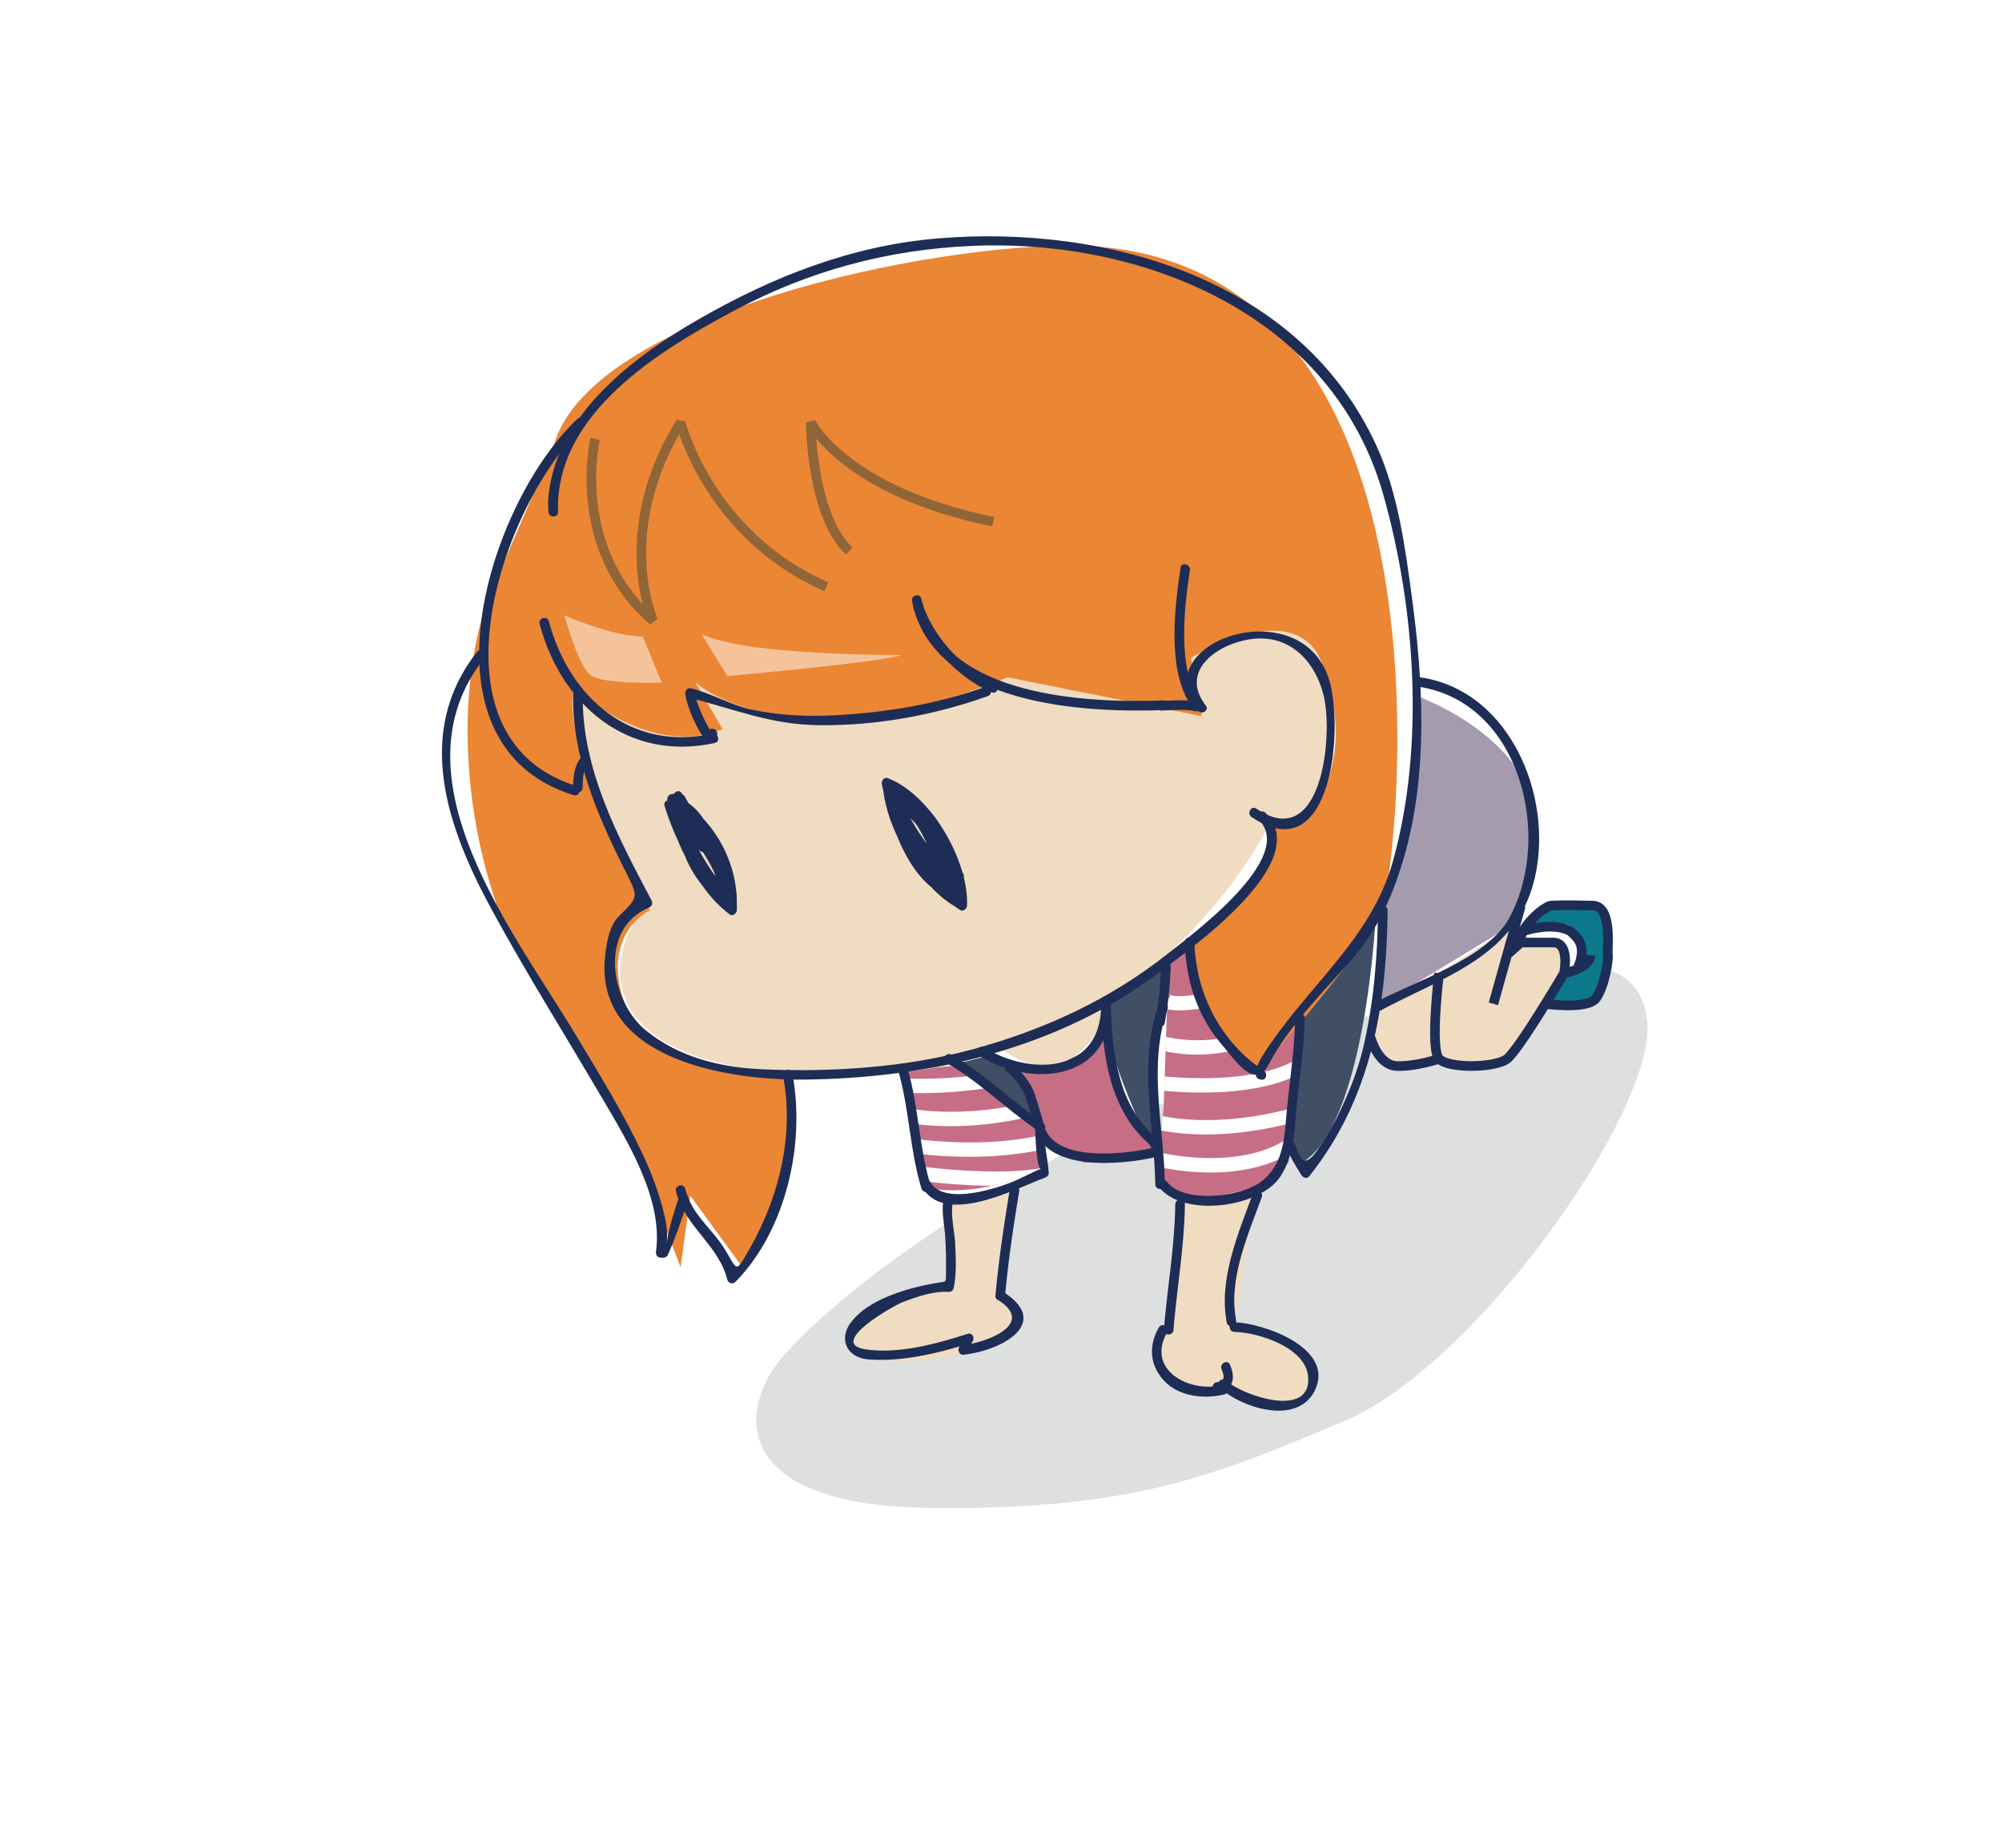 <svg xmlns="http://www.w3.org/2000/svg" xmlns:xlink="http://www.w3.org/1999/xlink" width="104" height="96"><path opacity=".5" fill="#BFC0C0" d="M78.754 50.759s6.268-2.337 6.813 2.235c.546 4.573-8.855 17.929-15.711 20.827-6.856 2.898-11.167 4.66-21.6 4.521-10.435-.138-9.914-5.205-7.561-7.898C43.049 67.749 49.93 61.964 63 56.12s15.754-5.361 15.754-5.361z"/><path fill="#C66E86" d="M46.922 55.579l1.187 6.104s1.354.445 3.738-.148c2.383-.594 2.383-1.063 2.383-1.063l-.169-1.713-4.451-3.386-2.688.206z"/><path fill="#C66E86" d="M52.728 55.427l1.265 2.174.126 1.751 2.179 1.045h1.671l2.195-.509-1.453-1.977-1.317-4.714c-.001 0-.07 2.17-4.666 2.23z"/><path fill="#C66E86" d="M60.711 49.826l-.26 7.681-.391 3.621.948.715 1.789.728 2.958-1.037 1.183-1.138.648-7.313-5.461-4.114z"/><path fill="#414F66" d="M60.563 50.117s-.044 2.138-.298 2.966-.354 6.805-.354 6.805-3.237-6.582-2.373-7.918 3.025-1.853 3.025-1.853zM51.167 54.884s1.583.756 1.888 1.225c.306.469.938 2.417.938 2.417L49.7 55.253l1.467-.369zM71.486 47.3s-.493 11.309-3.956 13.172l-.592-1.162.592-6.412 3.956-5.598z"/><path fill="#F0DCC1" d="M61.57 33.764c.856-.744 6.304-1.72 6.925-.83.619.892.89 8.437.89 8.437l-2.446 2.491-1.029-.998s-5.96 12.657-21.251 12.985c-15.293.327-12.879-6.837-11.207-8.549 0 0-5.127-7.826-3.802-11.827l17.271-5.91s18.795.672 18.945.672-4.296 3.529-4.296 3.529zM49.294 62.276v4.596s-4.887 1.037-4.964 2.076c-.078 1.037.841 1.965 3.186 1.762 2.343-.202 5.512-.991 5.188-2.059-.323-1.068-.741-1.487-.741-1.487l.741-5.333-3.41.445zM61.303 62.571l4.004-.889-1.187 7.266s3.6.434 3.799 1.762c.201 1.33.415 2.438-.98 2.301-1.397-.139-3.707-.949-3.707-.949s-3.845.335-3.068-2.401c.774-2.737.4-.712.4-.712l.739-6.378zM71.486 52.341l-.288 1.555 1.373 1.49 2.186-.375s1.896.969 2.82.377c.922-.593 3.67-4.824 3.67-4.824s.397-1.037-.08-1.316c-.478-.278-2.161-.278-2.161-.278l-.923.635.327-1.459c0-.001-4.891 3.396-6.924 4.195z"/><path fill="#F0DCC1" d="M51.597 54.12s2.006 2.068 3.984.891c1.978-1.179 1.629-2.854 1.629-2.854l-5.613 1.963z"/><path fill="#A49CAE" d="M73.52 36.127s7.382 2.559 6.116 8.207c-1.268 5.649-1.226 3.811-1.226 3.811l-6.924 4.196.45-5.688s1.623-4.191 1.604-7.359l-.02-3.167z"/><path fill="#0C788B" d="M79.453 48.286s-.052-1.216 1.126-1.234c1.179-.021 2.344-.021 2.344-.021s.623.396.611.911-.009 1.662-.009 1.662l-.344 1.729s-.095.932-1.239.904c-1.146-.027-1.493-.061-1.493-.061l.858-1.826.635-.041s.553-.127 0-1.063c-.556-.935-.229-.796-.556-.935-.323-.138-1.933-.025-1.933-.025z"/><path fill="#FFF" d="M79.006 48.838v-.693s2.365-.383 2.613 0c.248.385.55 1.103.55 1.103v.982l-.861.322s.403-.988.095-1.305c-.31-.315-.757-.278-.757-.278l-1.64-.131z"/><g fill="#FFF"><path d="M64.406 54.476l-.214-.711c-1.526.459-2.956.25-3.617.104l-.026.756c.4.082.975.166 1.658.166a7.673 7.673 0 0 0 2.199-.315zM66.977 59.962l.044-.486-.185-.287c-2.387 1.518-5.813.865-6.64.677l-.08.745c.494.111 1.541.307 2.781.307 1.289-.001 2.78-.219 4.08-.956zM60.4 57.989l-.081.742c.428.088 1.224.209 2.336.209 1.17 0 2.691-.146 4.466-.604l.067-.779c-3.529.962-6.042.587-6.788.432zM60.623 52.425c.177.047.39.071.649.071.513 0 1.188-.091 2.036-.271l-.154-.728c-2.042.437-2.422.188-2.438.177 0 0 .061.048.067.168l-.141.007-.019.576zM67.345 55.052c-2.023 1.176-5.509.996-6.84.875l-.025.746c.468.043 1.156.09 1.961.09 1.53 0 3.441-.178 4.896-.877l.065-.732-.057-.102zM51.847 61.534c1.39-.346 1.968-.648 2.208-.842-2.017.37-5.147.045-6.155-.078l.149.768c.737.085 2.071.213 3.452.225.117-.026.224-.042.346-.073zM54.156 59.722l-.037-.368-.08-.364c-2.727.598-5.523.309-6.418.189l.149.77c.559.068 1.481.152 2.59.152 1.133 0 2.463-.091 3.796-.379zM50.315 55.909c-1.455.164-2.73.146-3.307.125l.146.749a22.816 22.816 0 0 0 3.999-.235l-.838-.639zM53.179 58.087l-.782-.595c-2.504.446-4.378.232-5.081.114l.15.777c.443.063 1.101.129 1.941.129a17.994 17.994 0 0 0 3.772-.425z"/></g><path fill="#EB8634" d="M32.866 59.501c.888 2.166 2.49 6.333 2.49 6.333l.506-3.706 2.702 3.706s3.653-6.466 2.353-10.005c0 0-8.774.623-8.826-5.712.122-2.176 1.671-2.817 1.671-2.817s-4.763-8.733-3.93-11.568c0 0 3.868 3.728 7.705 2.148l-1.424-2.441s4.765 4.454 16.221-.251l10.092 2.019-.559-3.026s5.142-3.176 6.688 0c1.549 3.174 1.137 9.229-3.022 8.307 0 0 2.325 1.842-3.734 6.465 0 0-.298 4.581 3.508 6.738 0 0 5.71-6.24 6.526-8.638.813-2.397 4.469-34.503-16.523-34.297-8.639.148-25.002 3.982-26.586 10.545l-3.45 7.987c-1.777 5.486-1.038 12.455 1.335 17.792"/><g fill="none" stroke="#906537" stroke-width=".5" stroke-miterlimit="2"><path d="M30.914 22.805s-1.338 5.689 3.021 9.457c0 0-2.092-4.611 1.421-10.315 0 0 1.466 5.873 7.567 8.535M51.597 27.104c-7.703-1.575-9.478-5.158-9.478-5.158s.013 4.82 1.993 6.678"/></g><path opacity=".5" fill="#FFF" d="M29.325 31.968s.707 2.688 1.395 3.139c.688.452 3.661.366 3.661.366l-.99-2.4c0-.001-1.448.038-4.066-1.105z"/><pattern id="a" xlink:href="#譁ｰ隕上ヱ繧ｿ繝ｼ繝ｳ繧ｹ繧ｦ繧ｩ繝メ_1" patternTransform="translate(-1068.209 -1669.261) scale(.743)"/><path opacity=".5" fill="url(#a)" d="M26.519 29.563s.374 3.854 1.754 4.881c0 0-2.188.146-2.003 1.684 0-.001-.928-2.47.249-6.565z"/><path opacity=".5" fill="#FFF" d="M36.439 32.934l1.347 2.191s7.93-.705 9.072-1.096c0 0-8.172.058-10.419-1.095z"/><g><path fill="#1E2D56" d="M59.845 59.646c-1.392.319-5.126.777-5.611-1.188-.077-.313-.56-.181-.482.133.573 2.319 4.553 1.921 6.227 1.537.313-.071.18-.554-.134-.482z"/><path fill="#1E2D56" d="M60.173 52.274c-1.059 2.965-.209 6.205-.157 9.26.005.322.505.322.5 0-.051-3.004-.901-6.214.14-9.127.108-.304-.375-.434-.483-.133zM49.168 55.227c1.669.949 3.021 2.327 4.597 3.409.267.183.516-.25.252-.432-1.576-1.082-2.926-2.46-4.597-3.409-.281-.159-.532.272-.252.432z"/><path fill="#1E2D56" d="M29.771 36.069c-.048 3.233 1.214 6.176 2.63 9.021.754 1.515.83 1.452-.217 2.479-.514.505-.643 1.272-.732 1.946-.733 5.527 6.372 6.608 10.234 6.576 6.541-.056 13.298-1.588 18.583-5.609 1.57-1.194 8.027-5.708 5.473-8.249-.229-.228-.583.126-.354.354 1.978 1.968-3.481 5.977-4.742 6.977-2.992 2.372-6.432 3.95-10.107 4.95-3.493.95-7.333 1.202-10.946 1.041-2.177-.097-4.335-.626-6.047-2.025-1.854-1.516-2.453-5.274.156-6.372.151-.063.232-.211.149-.367-1.769-3.351-3.637-6.832-3.579-10.721.004-.323-.496-.323-.501-.001z"/><path fill="#1E2D56" d="M62.64 36.66c-1.423-1.844.675-3.247 2.396-3.46 1.988-.246 3.292 1.168 3.726 2.941.509 2.079-.087 8.193-3.495 5.873-.267-.182-.517.251-.252.432 4.228 2.879 4.839-4.801 3.988-7.262-1.565-4.523-9.528-1.813-6.794 1.728.193.252.628.003.431-.252zM28.031 32.416c1.13 4.24 4.61 7.173 9.101 6.185.315-.069.181-.552-.133-.482-4.236.933-7.432-1.883-8.485-5.835-.083-.312-.566-.18-.483.132z"/><path fill="#1E2D56" d="M35.621 36.193c.139.653.44 1.324.778 1.897.202.343.745.715.858.085.057-.315-.425-.45-.482-.133-.028.156.274.073.174-.032-.047-.05-.082-.115-.118-.173a5.09 5.09 0 0 1-.3-.583c-.175-.379-.34-.784-.427-1.194-.067-.315-.549-.181-.483.133z"/><path fill="#1E2D56" d="M35.772 36.243c2.438.609 4.229 1.408 6.809 1.435 2.95.03 5.96-.522 8.731-1.509.302-.107.172-.591-.133-.482-2.524.899-5.119 1.333-7.792 1.474-1.457.076-2.958.009-4.385-.305-1.067-.234-2.033-.829-3.097-1.095-.313-.078-.445.404-.133.482z"/><path fill="#1E2D56" d="M47.38 31.24c.442 1.928 2.333 3.992 4.15 4.732.299.121.427-.362.133-.482-1.651-.673-3.402-2.643-3.801-4.383-.072-.314-.554-.18-.482.133z"/><path fill="#1E2D56" d="M47.428 31.49c1.28 5.124 8.763 5.557 13.023 5.402.321-.012.323-.512 0-.5-4.028.146-11.332-.193-12.541-5.035-.078-.312-.56-.179-.482.133zM61.329 29.496c-.312 2.083-.719 5.378.58 7.214.185.261.618.012.432-.252-1.203-1.701-.823-4.871-.529-6.829.047-.316-.435-.451-.483-.133z"/><path fill="#1E2D56" d="M60.326 36.916c.562-.013 1.206-.09 1.757.034.314.07.447-.411.133-.482-.6-.135-1.279-.065-1.89-.052-.322.007-.323.507 0 .5z"/><path fill="#1E2D56" d="M28.991 26.593c-.174-5.112 5.284-8.407 9.234-10.499 3.853-2.04 7.907-3.128 12.263-3.318 8.978-.391 18.748 3.642 21.367 12.909 1.683 5.952 2.167 13.12.498 19.085-1.148 4.104-4.587 6.591-6.766 10.083-.153.244-.697 1.182-.052 1.244.265.025.316-.341.126-.466-2.253-1.478-3.544-4.024-3.612-6.682-.008-.322-.508-.322-.5 0 .05 1.948.618 3.798 1.904 5.302.748.874 1.735 2.414 2.458 1.039 1.056-2.008 2.836-3.755 4.317-5.442 1.386-1.579 2.201-3.496 2.761-5.499 1.182-4.226.949-8.914.37-13.216-.354-2.634-.725-5.487-1.837-7.936-3.928-8.646-13.979-11.543-22.801-10.811-4.464.371-8.543 1.974-12.399 4.185-3.516 2.016-7.582 5.091-7.85 9.479l.019.542c.011.323.511.324.5.001z"/><path fill="#1E2D56" d="M49.895 45.286c-1.854-.469-2.822-2.818-3.3-4.479l-.308.308c1.745.736 2.705 2.922 3.197 4.627l.367-.282c-1.511-1.004-2.452-2.594-3.188-4.212l-.393.303c1.392 1.113 2.575 2.588 2.862 4.388l.367-.282c-1.527-.908-2.441-2.657-2.812-4.349l-.367.282c1.562.831 2.364 2.865 2.837 4.473l.418-.243c-1.522-1.328-2.446-3.083-2.981-5.012l-.367.282c1.565 1.159 2.528 3.104 2.931 4.973l.418-.243c-1.382-1.24-2.173-2.901-2.913-4.571l-.342.342c1.555 1.034 2.482 2.82 2.986 4.574l.367-.282c-1.534-.826-2.749-2.79-2.852-4.532l-.316.241c1.83.276 3.05 3.497 3.036 5.108l.376-.216c-1.641-.759-3.181-3.047-3.049-4.884l-.376.216c1.553 1.145 2.772 3.096 2.947 5.033l.376-.216c-1.709-1.042-2.676-3.184-3.082-5.075l-.308.308c1.766.632 2.708 2.958 2.95 4.674l.308-.308c-2.102-.61-3.003-3.736-3.389-5.628l-.308.308c2.008.768 3.833 4.049 3.748 6.141l.376-.216c-1.85-1.232-3.376-3.527-3.722-5.731l-.367.282c1.537.7 2.328 2.71 2.787 4.224.093.308.576.177.482-.133-.498-1.643-1.352-3.765-3.018-4.522-.209-.096-.402.058-.367.282.367 2.336 1.996 4.728 3.952 6.03.166.11.369-.037.376-.216.096-2.342-1.885-5.771-4.115-6.623-.192-.073-.342.14-.308.308.424 2.081 1.432 5.308 3.738 5.978.202.059.333-.129.308-.308-.271-1.915-1.353-4.327-3.3-5.023-.191-.068-.344.136-.308.308.434 2.022 1.49 4.263 3.313 5.374.151.093.393-.024.376-.216-.192-2.132-1.486-4.205-3.195-5.465-.166-.122-.364.047-.376.216-.144 2.005 1.504 4.486 3.297 5.315.168.078.374-.013.376-.216.015-1.817-1.328-5.277-3.403-5.591-.15-.022-.327.063-.316.241.113 1.918 1.4 4.049 3.1 4.964.188.102.43-.064.367-.282-.542-1.887-1.549-3.764-3.217-4.873-.23-.153-.434.135-.342.342.758 1.711 1.578 3.404 2.991 4.673.189.17.471.005.418-.243-.434-2.011-1.485-4.031-3.161-5.271-.184-.136-.421.087-.367.282.556 2.003 1.529 3.854 3.11 5.232.18.157.492.011.418-.243-.512-1.743-1.378-3.873-3.067-4.771a.252.252 0 0 0-.367.282c.398 1.82 1.404 3.674 3.042 4.647.205.122.4-.077.367-.282-.299-1.874-1.541-3.449-2.991-4.608-.225-.18-.513.038-.393.303.775 1.704 1.782 3.338 3.368 4.392.186.123.426-.079.367-.282-.553-1.915-1.606-4.158-3.547-4.977-.181-.076-.355.142-.308.308.531 1.844 1.6 4.31 3.649 4.828.316.076.449-.407.137-.486zM36.896 44.104c.216.968.698 1.841.889 2.817l.241-.316c-.396 0-1.115-1.396-1.347-1.759a6.175 6.175 0 0 1-.933-2.505l-.418.243c1.333 1.25 2.121 2.849 2.457 4.633l.418-.243c-1.187-1.232-2.09-2.651-2.457-4.337l-.418.243c1.179 1.096 1.951 2.475 2.31 4.041l.418-.243a14.759 14.759 0 0 1-2.753-4.783l-.367.282c1.43 1.021 2.611 2.685 2.85 4.447l.367-.282c-1.573-.732-2.622-2.55-2.841-4.231l-.316.241c1.699.585 2.869 3.253 2.781 4.947l.376-.216c-1.561-1.188-2.365-3.198-2.85-5.039l-.367.282c1.568 1.031 2.625 2.979 2.841 4.824l.376-.216c-1.537-1.174-2.251-3.122-2.85-4.891l-.367.282c1.709.737 2.634 2.929 2.841 4.677l.376-.216c-1.346-.697-2.637-2.765-2.406-4.313l-.367.149c1.352.976 2.318 2.55 2.397 4.231l.376-.216c-1.716-1.044-2.513-3.188-2.998-5.04l-.367.282c1.633 1.079 2.637 3.166 2.998 5.04l.367-.282c-1.515-1.136-2.755-3.051-2.841-4.974l-.376.216c1.674.998 2.768 2.882 2.841 4.825l.376-.216c-1.526-.722-2.34-2.635-2.545-4.231l-.316.241c1.447.542 1.858 2.224 1.893 3.613l.376-.216c-1.349-.989-2.066-2.599-2.554-4.15l-.367.282c.896.393 1.343 1.195 1.665 2.074l.418-.243c-.7-.625-1.081-1.35-1.271-2.262l-.457.192.889 1.334.393-.303c-.396-.344-.588-.703-.85-1.135l-.393.303c.454.367.736.765.998 1.283l.393-.303a6.387 6.387 0 0 1-.998-1.432l-.393.303c.313.316.586.622.85.987l.393-.303c-.363-.365-.694-.715-.998-1.136l-.393.303c.269.25.503.53.703.84.15.231.543.088.457-.192-.104-.341-.302-.638-.472-.95-.133-.245-.565-.073-.457.192.172.421.367.797.658 1.148l.354-.354a5.08 5.08 0 0 1-.555-.839l-.432.252c.222.398.478.75.78 1.089l.354-.354c-.311-.264-.493-.58-.741-.89l-.303.393.207.207c.186.256.612.021.432-.252-.169-.256-.315-.459-.444-.741-.135-.296-.555-.038-.432.252.083.197.187.336.334.495l.354-.354c-.24-.222-.267-.241-.554-.361l.06.457-.084-.159.25-.25c-.112-.03-.178.012-.199.127l-.241.316c.314.008.336-.641-.066-.491-.177.066-.28.361-.06.457.348.151.453.293.69.555l.303-.393c-.11-.048-.163-.174-.246-.258-.23-.231-.563.112-.354.354.252.291.479.556.792.78l.252-.432c-.245-.146-.343-.446-.594-.594-.251-.148-.49.186-.303.393.307.338.584.7.891 1.038.191.21.547-.064.393-.303a5.84 5.84 0 0 0-.78-.939c-.227-.229-.58.123-.354.354.269.249.503.528.702.838l.432-.252c-.288-.402-.602-.784-.891-1.186l-.393.303c.403.516.822 1.01 1.148 1.58l.393-.303a5.695 5.695 0 0 1-.999-1.433l-.342.342c.671.487.9 1.159 1.071 1.927.07.314.552.182.482-.133-.203-.908-.535-1.67-1.302-2.226-.219-.159-.444.139-.342.342a6.09 6.09 0 0 0 1.077 1.534c.199.208.533-.059.393-.303-.349-.609-.795-1.13-1.227-1.682-.174-.223-.558.073-.393.303.289.401.602.783.891 1.186.185.258.61.022.432-.252a5.823 5.823 0 0 0-.78-.939l-.354.354c.262.266.496.521.702.838l.393-.303c-.307-.338-.584-.7-.891-1.038l-.303.393c.244.144.345.446.594.594.282.168.509-.247.252-.432-.279-.2-.47-.448-.69-.702l-.354.354c.176.177.073.216.348.336.254.111.503-.171.303-.393-.257-.284-.44-.48-.792-.633l-.06.457c-.213.079.333.164.444.148.102-.015.192-.142.184-.241l-.007-.086c-.009-.112-.069-.209-.184-.241a2.029 2.029 0 0 0-.503-.071c-.167-.004-.277.162-.241.316l.003.015c.019.08.093.156.175.174.168.037.33.062.503.052a.255.255 0 0 0 .25-.25c.027-.396-.415-.389-.668-.272-.222.102-.114.385.06.457l.333.232c.237.219.573-.117.354-.354a1.047 1.047 0 0 1-.256-.394l-.432.252c.129.282.275.485.444.741l.432-.252c-.15-.206-.182-.259-.387-.387-.258-.162-.47.185-.303.393.271.337.417.614.741.89.245.208.57-.111.354-.354a5.275 5.275 0 0 1-.702-.987c-.157-.282-.588-.03-.432.252.185.335.387.647.633.94.208.248.557-.107.354-.354a2.95 2.95 0 0 1-.529-.928l-.457.192c.146.269.331.537.421.831l.457-.192a5.844 5.844 0 0 0-.781-.941c-.194-.198-.562.068-.393.303.325.449.685.843 1.076 1.237.195.197.562-.067.393-.303a9.079 9.079 0 0 0-.928-1.089c-.205-.207-.523.056-.393.303a6.806 6.806 0 0 0 1.076 1.533c.202.217.516-.059.393-.303-.288-.57-.576-.98-1.076-1.385-.209-.169-.55.044-.393.303.282.466.517.879.928 1.236.204.177.559-.054.393-.303l-.889-1.334a.251.251 0 0 0-.457.192c.207.991.641 1.806 1.399 2.482.172.153.51.009.418-.243-.366-.999-.885-1.931-1.896-2.373-.185-.081-.439.052-.367.282.532 1.691 1.32 3.376 2.784 4.449.155.113.38-.04.376-.216-.041-1.647-.586-3.469-2.26-4.096-.141-.053-.336.087-.316.241.227 1.761 1.097 3.86 2.793 4.663.162.076.384-.012.376-.216-.08-2.12-1.261-4.167-3.089-5.257-.158-.094-.384.025-.376.216.095 2.117 1.423 4.157 3.089 5.405.193.146.403-.093.367-.282-.387-2.009-1.484-4.188-3.229-5.339-.189-.125-.42.08-.367.282.521 1.987 1.393 4.224 3.229 5.339.157.096.385-.026.376-.216-.088-1.871-1.144-3.579-2.646-4.663-.122-.088-.344-.003-.367.149-.263 1.773 1.07 4.066 2.637 4.878.15.078.4-.014.376-.216-.226-1.909-1.209-4.298-3.089-5.108-.181-.078-.445.051-.367.282.648 1.914 1.425 3.926 3.08 5.189.144.11.397-.037.376-.216-.238-2.031-1.359-4.119-3.089-5.256-.189-.124-.42.079-.367.282.522 1.985 1.405 4.063 3.08 5.338.162.123.367-.048.376-.216.1-1.929-1.225-4.768-3.148-5.43-.141-.048-.337.083-.316.241.241 1.851 1.344 3.851 3.089 4.663.212.099.397-.061.367-.282-.256-1.892-1.553-3.654-3.08-4.746-.176-.126-.437.083-.367.282a15.434 15.434 0 0 0 2.882 5.004c.173.201.47-.016.418-.243a8.3 8.3 0 0 0-2.438-4.262c-.188-.175-.471-.002-.418.243.384 1.764 1.345 3.269 2.586 4.558.185.192.462-.01.418-.243-.352-1.865-1.194-3.549-2.586-4.854-.198-.186-.451.006-.418.243.172 1.237.729 2.282 1.434 3.299.307.442.739 1.332 1.329 1.332.172 0 .272-.159.241-.316-.19-.978-.673-1.85-.889-2.817-.072-.303-.554-.17-.484.144zM50.873 54.855c2.805 1.73 6.871 1.254 6.826-2.699h-.5c.079 2.777.455 5.774 2.838 7.561.258.193.507-.241.252-.432-2.219-1.663-2.517-4.561-2.59-7.129-.009-.321-.504-.323-.5 0 .042 3.617-3.646 3.766-6.074 2.268-.275-.17-.526.263-.252.431zM52.463 61.765c-.305 1.844-.584 3.69-.75 5.553-.029.321.472.318.5 0 .162-1.817.434-3.62.732-5.42.053-.316-.429-.451-.482-.133z"/><path fill="#1E2D56" d="M51.837 67.533c2.028 1.283-.683 2.237-1.802 2.351l.216.376c-.001.002.247-.529.257-.542.142-.18.02-.501-.243-.418-1.631.52-3.601 1.064-5.313.801-2-.309 1.474-2.263 1.888-2.426.743-.292 1.646-.605 2.455-.553a.248.248 0 0 0 .241-.184c.163-.761.117-1.547.084-2.319-.027-.652-.293-1.644-.084-2.276.101-.307-.382-.438-.482-.133-.193.588.012 1.429.047 2.03a23.4 23.4 0 0 1 .042 1.835c-.011.551.064.495-.443.576-1.438.23-3.578.822-4.498 2.059-.67.901-.176 1.838.927 1.919 1.742.129 3.619-.321 5.27-.847l-.243-.418c-.158.2-.196.398-.335.644-.086.151.02.396.216.376 1.978-.2 4.651-1.639 2.054-3.282-.275-.173-.526.259-.254.431zM61.053 62.571c-.03 2.19-.416 4.346-.592 6.525-.026.321.474.319.5 0 .176-2.18.562-4.335.592-6.525.004-.322-.496-.322-.5 0z"/><path fill="#1E2D56" d="M60.198 68.971c-.523.916-.488 1.892.212 2.699.771.888 2.107 1.036 3.183.781.313-.074.181-.557-.133-.482-1.692.401-3.94-.803-2.831-2.746.161-.281-.271-.533-.431-.252z"/><path fill="#1E2D56" d="M63.46 71.149c.136.301.206.636-.229.662-.32.02-.322.52 0 .5.846-.051.967-.736.66-1.414-.132-.293-.563-.039-.431.252zM65.065 62.062c-.749 2.054-1.775 4.43-1.334 6.656.063.316.545.182.482-.133-.419-2.111.623-4.44 1.334-6.391.111-.303-.372-.433-.482-.132z"/><path fill="#1E2D56" d="M64.12 69.198c1.274.033 3.721.813 3.837 2.34.167 2.197-3.414.964-4.253.198-.238-.217-.592.136-.354.354 1.25 1.139 4.23 2.008 5.021-.004.825-2.101-2.777-3.349-4.251-3.388-.323-.009-.322.491 0 .5zM29.99 21.77c-4.644 4.375-8.576 16.94-.188 19.545.309.096.44-.387.133-.482-7.972-2.475-3.948-14.604.408-18.709.236-.223-.118-.575-.353-.354z"/><path fill="#1E2D56" d="M30.269 40.925c.008-.34 0-.869.224-1.158.194-.252-.157-.608-.354-.354-.32.414-.358 1.008-.37 1.512-.008.322.492.322.5 0zM35.115 61.897c.449 1.827 2.224 2.78 2.669 4.596.045.184.289.242.418.11 2.638-2.679 3.655-7.221 2.956-10.841-.061-.316-.543-.182-.482.133.585 3.031-.185 6.245-1.69 8.901-.794 1.401-.647 1.237-1.312.144-.688-1.133-1.74-1.808-2.077-3.176-.076-.313-.558-.18-.482.133zM48.35 61.616c-.604-1.974-.622-4.064-1.187-6.049-.088-.31-.571-.178-.482.133.565 1.984.583 4.075 1.187 6.049.093.308.576.177.482-.133z"/><path fill="#1E2D56" d="M53.789 58.569c-.03.229.065 2.243.297 2.158-.506.186-.954.462-1.455.664-.985.396-3.613 1.229-4.307.017-.16-.28-.592-.028-.432.252 1.193 2.087 4.895.074 6.403-.479.101-.037.19-.124.184-.241-.043-.791-.293-1.58-.19-2.371.042-.319-.459-.315-.5 0zM60.507 53.149a19.27 19.27 0 0 0 .307-3.032c.008-.322-.492-.322-.5 0a18.409 18.409 0 0 1-.289 2.899c-.06.316.422.45.482.133z"/><g><path fill="#1E2D56" d="M67.28 52.897c-.032 1.83-.345 3.613-.49 5.431-.098 1.228-.295 2.386-1.381 3.137-1.042.72-3.916 1.072-4.78-.057-.193-.253-.627-.004-.432.252 1.244 1.626 5.297 1.104 6.345-.577.653-1.048.701-2.236.803-3.435.135-1.588.405-3.146.434-4.751.007-.322-.493-.322-.499 0z"/></g><g><path fill="#1E2D56" d="M71.583 47.3c-.021 2.418-.214 4.783-.77 7.144-.3 1.273-.805 2.487-1.379 3.659-.25.478-.524.941-.824 1.39-.973 1.546-1.082.536-1.456-.309-.13-.295-.561-.04-.432.252.255.577.554 1.099.892 1.631.079.124.288.183.393.051 3.199-4.008 4.032-8.804 4.076-13.817.003-.323-.497-.323-.5-.001z"/></g><g><path fill="#1E2D56" d="M71.612 52.557c3.19-1.733 6.902-2.753 8.006-6.524 1.255-4.288-1.041-10.122-5.793-10.835-.315-.047-.451.435-.133.482 5.291.793 6.993 7.772 4.726 11.988-1.166 2.169-4.976 3.325-7.058 4.457-.283.154-.031.586.252.432z"/></g><path fill="none" stroke="#1E2D56" stroke-width=".5" stroke-miterlimit="10" d="M79.006 47.052l-1.429 5.104M74.757 50.563s-.484 3.928 0 4.447c.485.519 2.916.481 3.535 0 .62-.482 2.955-4.447 2.955-4.447s.333-1.595-.558-1.595h-1.684l-.714.635M71.198 53.896s.374 1.457 1.373 1.49c1.003.031 2.186-.375 2.186-.375"/><path fill="none" stroke="#1E2D56" stroke-width=".5" stroke-miterlimit="10" d="M80.282 52.156s2.188.315 2.634-.297c.442-.611.665-2.065.609-2.256-.054-.19.279-2.522-.778-2.552-1.058-.028-1.778-.026-2.168 0-.388.026-1.77 1.249-1.573 1.917M81.247 50.563s1.278-.209 1.39-.93"/><path fill="none" stroke="#1E2D56" stroke-width=".5" stroke-miterlimit="10" d="M79.121 48.381s1.515-.531 2.459 0c.389.365.89.737.362 1.97M52.334 55.386s.89.662 1.187 1.553c.295.889.54 1.82.54 1.82"/><g><path fill="#1E2D56" d="M24.783 33.867c-3.32 4.218-1.523 9.19.75 13.374 1.786 3.286 3.776 6.457 5.67 9.681 1.363 2.319 3.253 5.346 2.875 8.104-.021.158.063.316.241.316h.149c.081 0 .181-.046.216-.124.419-.939.744-1.896 1.062-2.875.1-.308-.383-.438-.482-.133-.263.812-.511 1.544-.627 2.396.055-.404-.006-.946-.093-1.342-.258-1.159-.659-2.24-1.163-3.312-.999-2.124-2.235-4.122-3.441-6.133-3.219-5.368-9.653-13.436-4.801-19.6.195-.248-.157-.605-.356-.352z"/></g></g></svg>